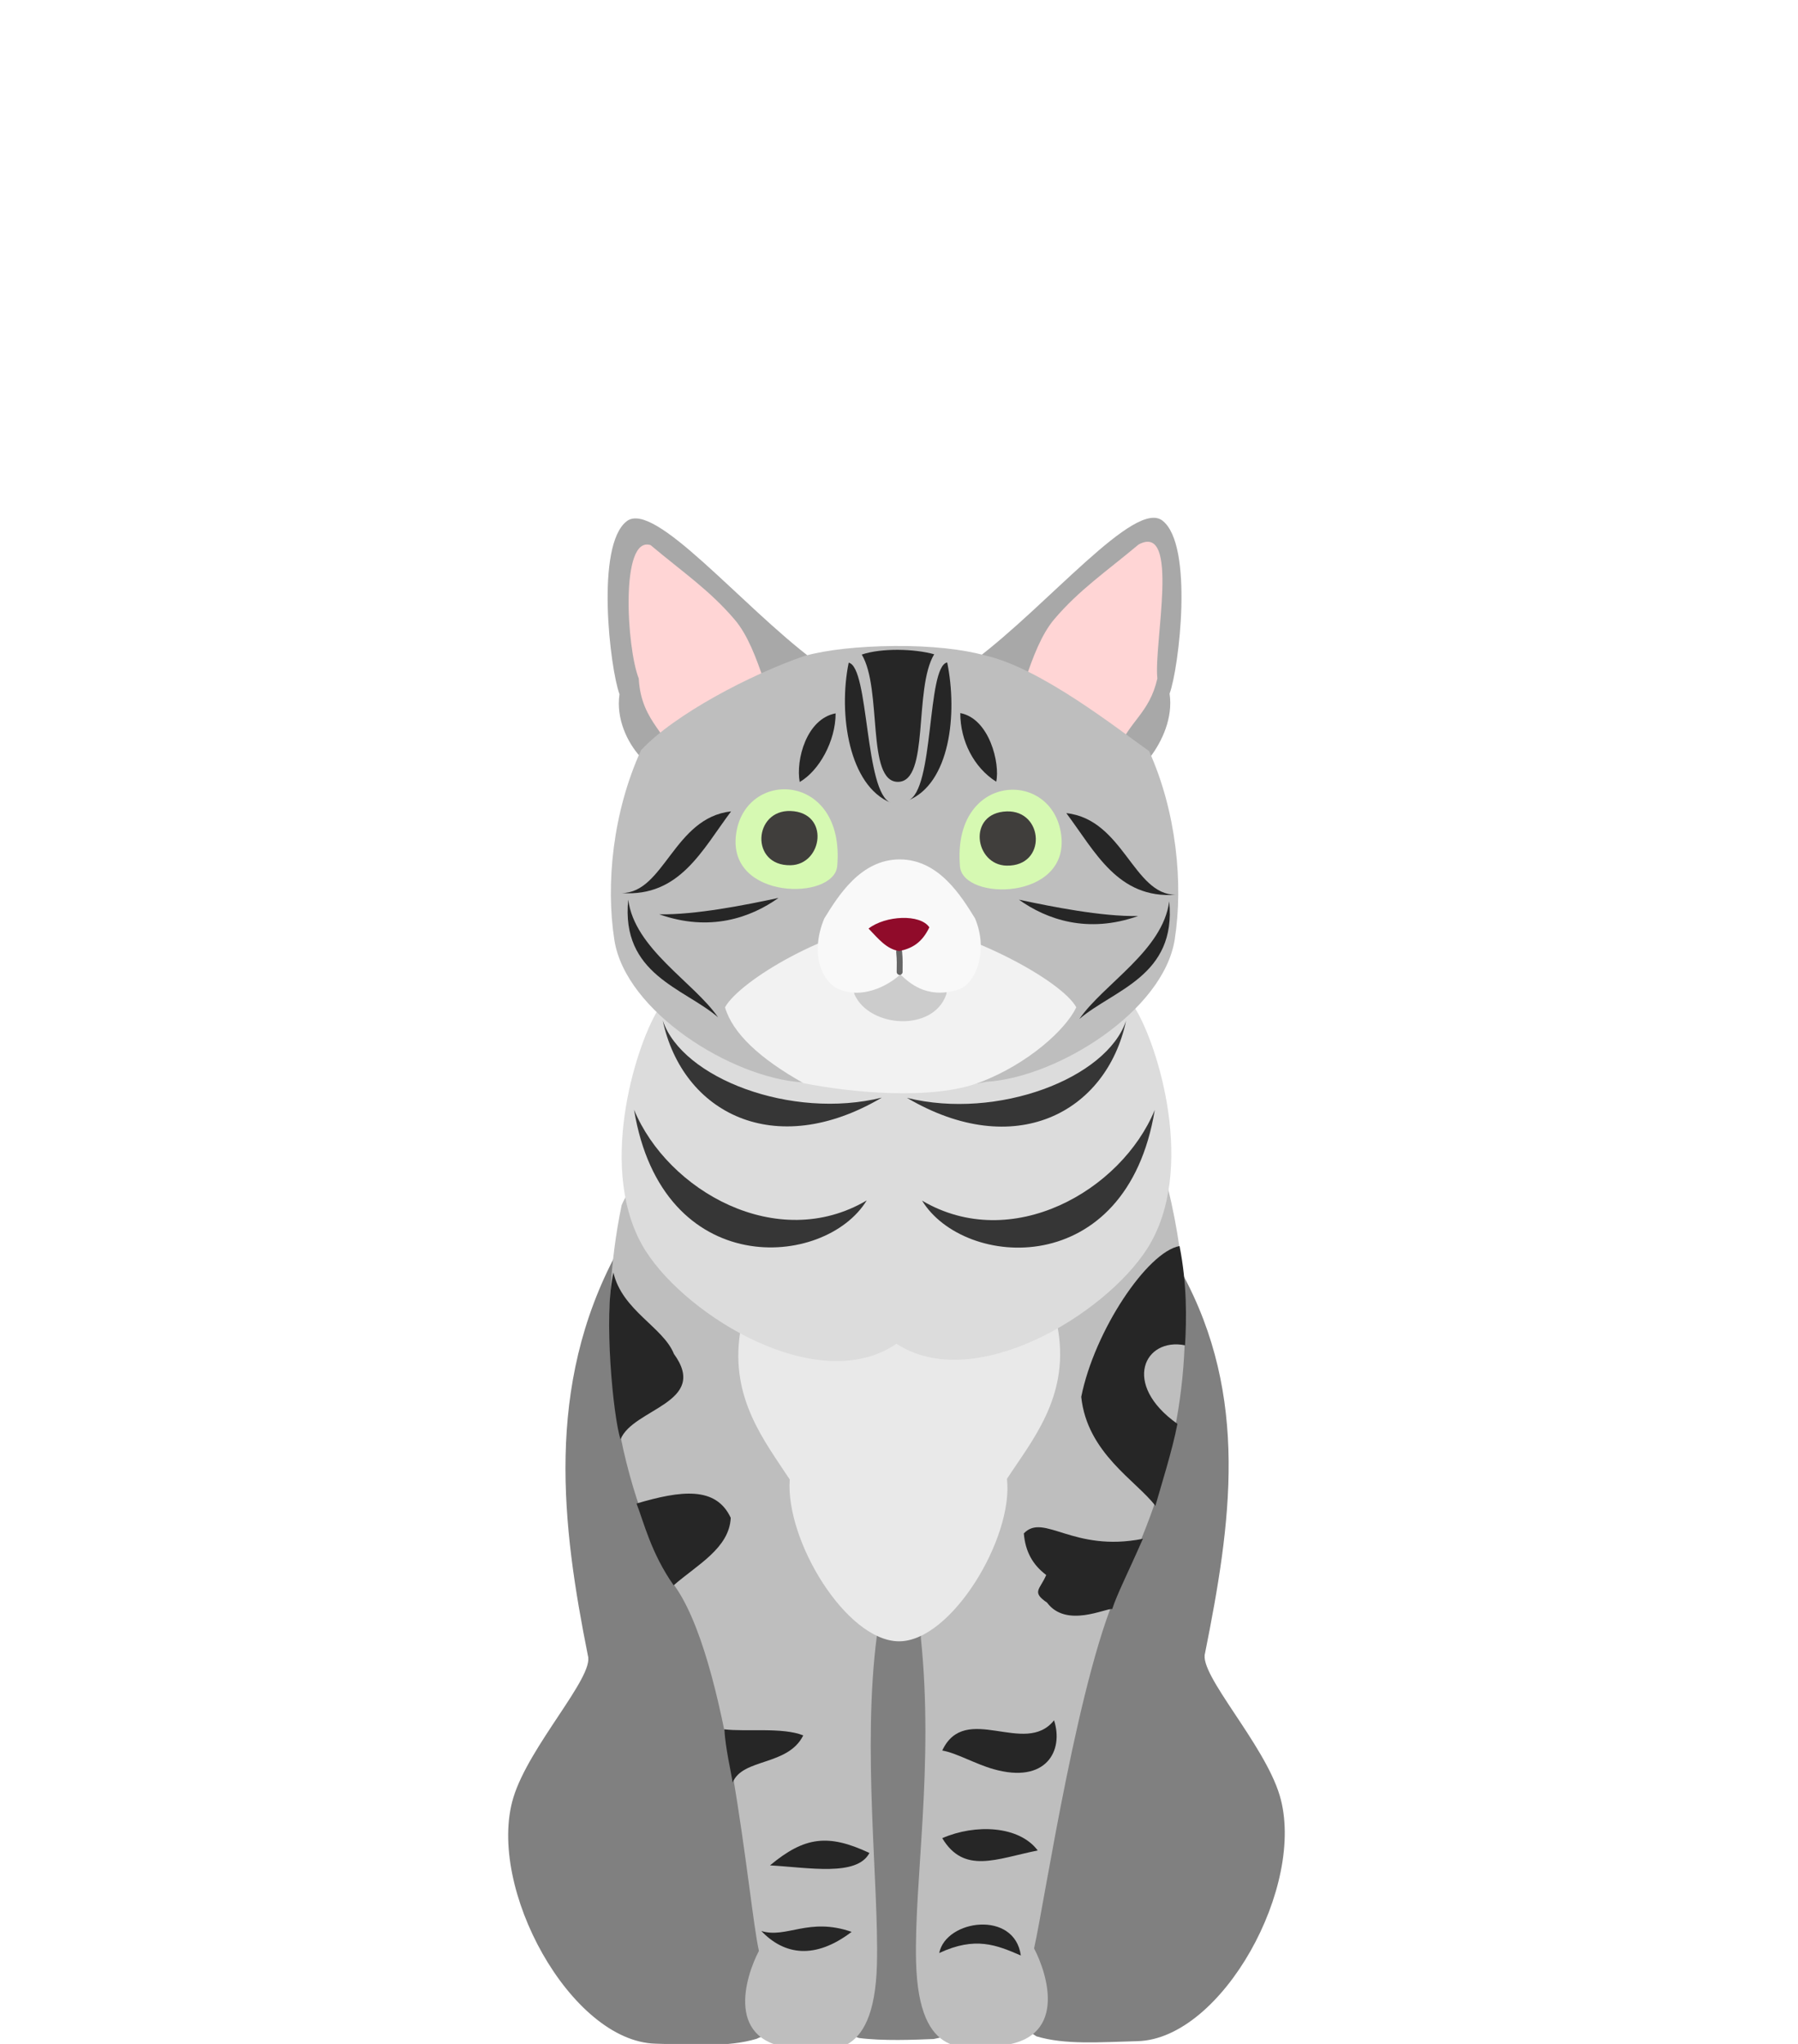 <svg width="132" height="150" viewBox="0 0 132 150" fill="none" xmlns="http://www.w3.org/2000/svg">
<g clip-path="url(#clip0_543_5535)">
<path fill-rule="evenodd" clip-rule="evenodd" d="M63.07 149.568C60.994 148.788 57.791 148.56 55.54 149.626C53.453 150.253 50.921 150.055 48.113 149.98C41.903 149.81 35.706 138.538 37.681 131.945C38.822 128.144 43.627 123.076 43.163 121.512C41.258 111.992 39.991 101.771 45.279 91.933C53.307 76.767 79.129 79.421 86.756 93.387C91.754 102.523 90.372 111.811 88.467 121.328C88.002 122.891 92.809 127.962 93.947 131.761C95.925 138.353 89.727 149.629 83.516 149.797C80.71 149.872 78.176 150.073 76.092 149.442C73.29 147.514 70.594 149.263 68.548 149.639C67.141 149.697 64.807 149.792 63.07 149.566V149.568Z" fill="#808080"/>
<path fill-rule="evenodd" clip-rule="evenodd" d="M45.636 88.45C43.884 96.923 44.539 106.982 49.31 116.088C53.551 121.477 54.91 139.591 55.716 143.173C54.739 145.031 53.116 150.038 58.543 150.333C60.546 150.443 64.191 151.561 64.38 144.145C64.526 138.291 63.288 128.349 64.376 120.046C64.78 109.449 65.626 96.525 58.527 89.427C54.803 85.988 47.578 83.762 45.636 88.45Z" fill="#BEBEBE"/>
<path fill-rule="evenodd" clip-rule="evenodd" d="M45.034 93.391C45.673 96.174 48.69 97.395 49.474 99.357C52.094 102.962 46.468 103.358 45.556 105.633C45.023 104.023 44.295 96.533 45.034 93.391Z" fill="#262626"/>
<path fill-rule="evenodd" clip-rule="evenodd" d="M53.648 111.386C53.541 113.624 51.18 114.837 49.456 116.343C47.797 113.977 47.264 111.703 46.73 110.341C49.995 109.377 52.556 109.057 53.646 111.386H53.648Z" fill="#262626"/>
<path fill-rule="evenodd" clip-rule="evenodd" d="M58.97 127.358C57.848 129.619 54.51 129.016 53.791 130.816C53.611 129.732 53.289 128.444 53.174 126.912C54.787 127.105 57.446 126.746 58.968 127.356L58.97 127.358Z" fill="#262626"/>
<path fill-rule="evenodd" clip-rule="evenodd" d="M56.53 136.896C59.417 137.062 62.909 137.726 63.83 135.986C60.791 134.558 59.054 134.794 56.53 136.896Z" fill="#262626"/>
<path fill-rule="evenodd" clip-rule="evenodd" d="M55.891 141.712C57.742 142.285 59.37 140.679 62.523 141.776C59.84 143.812 57.595 143.492 55.891 141.712Z" fill="#262626"/>
<path fill-rule="evenodd" clip-rule="evenodd" d="M67.606 120.214C68.574 129.566 67.105 138.108 67.253 143.962C67.442 151.38 71.084 150.259 73.088 150.152C78.516 149.855 76.894 144.848 75.917 142.99C76.723 139.408 79.262 122.309 82.32 116.172C86.713 107.363 87.665 99.181 86.596 91.593C86.389 90.123 86.106 88.674 85.759 87.248C82.926 81.711 78.051 83.736 75.166 89.426C67.931 103.894 67.874 103.618 67.608 120.214H67.606Z" fill="#BEBEBE"/>
<path fill-rule="evenodd" clip-rule="evenodd" d="M79.379 102.513C79.809 106.648 83.457 108.695 84.822 110.511C85.199 109.168 86.073 106.428 86.44 104.495C82.318 101.574 84.023 98.133 87.001 98.729C87.109 96.777 87.151 94.242 86.596 91.445C84.239 91.863 80.35 97.66 79.379 102.513Z" fill="#262626"/>
<path fill-rule="evenodd" clip-rule="evenodd" d="M83.908 112.927C78.774 113.95 76.632 111.001 75.165 112.532C75.274 113.899 75.847 114.865 76.808 115.585C76.347 116.673 75.705 116.817 76.871 117.615C78.278 119.509 81.205 117.997 81.652 118.087C82.012 116.982 82.796 115.456 83.906 112.927H83.908Z" fill="#262626"/>
<path fill-rule="evenodd" clip-rule="evenodd" d="M77.383 126.25C75.248 128.943 70.867 124.866 69.175 128.467C70.231 128.649 71.583 129.452 72.95 129.837C76.791 130.924 78.108 128.493 77.383 126.25Z" fill="#262626"/>
<path fill-rule="evenodd" clip-rule="evenodd" d="M69.175 134.899C71.611 133.838 74.821 133.982 76.184 135.801C73.16 136.41 70.778 137.569 69.175 134.899Z" fill="#262626"/>
<path fill-rule="evenodd" clip-rule="evenodd" d="M68.953 143.329C71.603 142.094 73.147 142.735 74.944 143.509C74.491 140.172 69.448 140.862 68.953 143.329Z" fill="#262626"/>
<path fill-rule="evenodd" clip-rule="evenodd" d="M77.705 97.761C78.442 102.593 75.746 105.738 73.927 108.528C74.416 112.885 69.82 120.494 65.976 120.452C62.132 120.411 57.656 113.079 57.978 108.576C56.159 105.786 53.593 102.64 54.333 97.81C56.242 88.612 76.772 90.721 77.706 97.763L77.705 97.761Z" fill="#E9E9E9"/>
<path fill-rule="evenodd" clip-rule="evenodd" d="M84.226 91.629C81.147 96.462 71.523 102.335 65.816 98.615C60.107 102.515 50.482 96.642 47.407 91.811C43.762 86.088 46.617 76.88 48.291 74.13C53.928 66.598 77.832 66.672 83.341 74.014C85.016 76.702 87.869 85.906 84.226 91.629Z" fill="#DCDCDC"/>
<path fill-rule="evenodd" clip-rule="evenodd" d="M64.74 80.553C56.852 85.203 50.1 81.662 48.656 74.894C50.082 79.13 58.096 82.188 64.74 80.553Z" fill="#363636"/>
<path fill-rule="evenodd" clip-rule="evenodd" d="M46.549 81.441C49.011 87.384 57.06 91.97 63.63 88.097C60.57 93.106 48.618 94.02 46.549 81.441Z" fill="#363636"/>
<path fill-rule="evenodd" clip-rule="evenodd" d="M66.587 80.57C74.475 85.219 81.227 81.68 82.671 74.912C81.245 79.146 73.231 82.206 66.587 80.57Z" fill="#363636"/>
<path fill-rule="evenodd" clip-rule="evenodd" d="M84.777 81.457C82.316 87.4 74.266 91.985 67.695 88.113C70.755 93.121 82.708 94.036 84.777 81.457Z" fill="#363636"/>
<path fill-rule="evenodd" clip-rule="evenodd" d="M45.481 50.949C44.791 49.092 43.694 40.022 46.013 38.249C48.041 36.695 54.36 44.41 59.765 48.473C60.574 49.668 59.513 51.138 59.283 51.798C58.498 54.039 52.141 58.358 49.81 58.358C48.58 58.358 47.814 56.427 46.977 55.503C46.053 54.468 45.216 52.742 45.481 50.949Z" fill="#A8A8A8"/>
<path fill-rule="evenodd" clip-rule="evenodd" d="M56.071 49.906C55.523 48.293 54.893 46.598 53.948 45.486C52.111 43.326 50.181 42.033 47.762 40.004C45.51 39.29 46.013 47.588 46.894 49.794C47.072 53.144 49.265 53.809 49.81 56.535C51.904 54.447 56.445 53.096 56.073 49.906H56.071Z" fill="#FFD5D5"/>
<path fill-rule="evenodd" clip-rule="evenodd" d="M71.583 48.428C76.992 44.367 83.307 36.652 85.336 38.203C87.655 39.979 86.556 49.046 85.865 50.904C86.131 52.698 85.294 54.423 84.471 55.522C79.802 60.614 72.04 54.262 71.582 48.429L71.583 48.428Z" fill="#A8A8A8"/>
<path fill-rule="evenodd" clip-rule="evenodd" d="M75.278 49.862C75.825 48.248 76.455 46.554 77.4 45.441C79.238 43.283 81.167 41.988 83.588 39.961C86.672 38.308 84.687 47.294 84.968 49.792C84.383 52.353 82.934 52.87 82.053 55.075C79.471 57.34 74.733 52.98 75.277 49.861L75.278 49.862Z" fill="#FFD5D5"/>
<path fill-rule="evenodd" clip-rule="evenodd" d="M58.898 79.431C53.714 79.101 45.938 74.259 45.106 68.999C44.458 64.884 44.989 59.587 47.063 55.054C49.514 52.426 55.115 49.49 59.073 48.136C60.656 47.694 63.001 47.429 65.673 47.408C68.343 47.385 70.688 47.649 72.272 48.091C76.389 48.991 82.068 53.51 84.359 55.121C86.358 59.542 86.889 64.84 86.241 68.954C85.409 74.214 77.635 79.056 72.45 79.388C68.177 80.207 62.493 79.998 58.9 79.431H58.898Z" fill="#BEBEBE"/>
<path fill-rule="evenodd" clip-rule="evenodd" d="M61.465 63.555C62.058 56.646 54.666 56.361 54.035 61.245C53.408 66.073 61.245 66.11 61.465 63.555Z" fill="#D6F9B2"/>
<path fill-rule="evenodd" clip-rule="evenodd" d="M58.037 63.498C60.407 63.453 60.94 59.619 58.037 59.519C55.309 59.426 55.058 63.556 58.037 63.498Z" fill="#403E3C"/>
<path fill-rule="evenodd" clip-rule="evenodd" d="M70.476 63.587C69.883 56.676 77.275 56.393 77.908 61.276C78.531 66.105 70.696 66.144 70.476 63.587Z" fill="#D6F9B2"/>
<path fill-rule="evenodd" clip-rule="evenodd" d="M73.904 63.527C71.536 63.482 71.001 59.648 73.904 59.548C76.631 59.454 76.883 63.583 73.904 63.527Z" fill="#403E3C"/>
<path fill-rule="evenodd" clip-rule="evenodd" d="M79.017 73.923C77.909 71.932 71.062 68.256 65.974 67.574C60.885 68.062 54.334 71.934 53.226 73.923C53.783 75.82 55.755 77.676 58.989 79.49C62.334 80.161 68.401 80.785 71.955 79.424C75.51 78.064 78.263 75.527 79.017 73.921V73.923Z" fill="#F2F2F2"/>
<path fill-rule="evenodd" clip-rule="evenodd" d="M62.736 72.985C63.838 75.437 68.509 75.753 69.469 72.985C70.356 68.7 61.374 68.664 62.736 72.985Z" fill="#CCCCCC"/>
<path fill-rule="evenodd" clip-rule="evenodd" d="M60.518 67.397C61.523 65.775 63.173 63.07 66.049 63.07C68.929 63.069 70.575 65.774 71.58 67.395C72.609 69.828 71.606 72.26 70.311 72.643C67.94 73.345 66.687 72.047 66.094 71.509C65.504 72.085 63.641 73.328 61.759 72.664C60.204 72.115 59.491 69.829 60.518 67.397Z" fill="#F9F9F9"/>
<path fill-rule="evenodd" clip-rule="evenodd" d="M65.986 69.624C65.866 69.638 65.782 69.746 65.794 69.865C65.859 70.582 65.831 70.683 65.831 71.31C65.82 71.438 65.922 71.546 66.048 71.546C66.173 71.546 66.273 71.438 66.263 71.31C66.263 70.695 66.292 70.554 66.226 69.822C66.215 69.699 66.107 69.61 65.986 69.622V69.624Z" fill="#666666"/>
<path fill-rule="evenodd" clip-rule="evenodd" d="M66.014 69.793C65.108 69.664 64.51 68.928 63.764 68.144C65.013 67.181 67.564 67.06 68.228 68.055C67.68 69.208 66.92 69.619 66.014 69.795V69.793Z" fill="#900B2A"/>
<path fill-rule="evenodd" clip-rule="evenodd" d="M53.673 59.545C49.479 60.008 48.756 65.54 45.64 65.54C49.897 65.841 51.548 62.381 53.673 59.545Z" fill="#262626"/>
<path fill-rule="evenodd" clip-rule="evenodd" d="M46.121 66.022C46.585 69.633 50.924 72.069 52.714 74.654C50.203 72.503 45.57 71.515 46.121 66.022Z" fill="#262626"/>
<path fill-rule="evenodd" clip-rule="evenodd" d="M48.398 67.099C51.066 67.148 54.725 66.416 57.151 65.898C55.127 67.342 52.111 68.416 48.398 67.099Z" fill="#262626"/>
<path fill-rule="evenodd" clip-rule="evenodd" d="M78.283 59.674C82.477 60.135 83.201 65.668 86.316 65.668C82.059 65.97 80.41 62.51 78.283 59.674Z" fill="#262626"/>
<path fill-rule="evenodd" clip-rule="evenodd" d="M85.838 66.147C85.371 69.76 81.032 72.194 79.241 74.781C81.754 72.631 86.383 71.644 85.838 66.147Z" fill="#262626"/>
<path fill-rule="evenodd" clip-rule="evenodd" d="M83.558 67.224C80.89 67.277 77.231 66.541 74.805 66.027C76.831 67.471 79.845 68.544 83.558 67.224Z" fill="#262626"/>
<path fill-rule="evenodd" clip-rule="evenodd" d="M61.347 52.352C59.201 52.757 58.414 55.775 58.71 57.388C60.137 56.566 61.347 54.386 61.347 52.352Z" fill="#262626"/>
<path fill-rule="evenodd" clip-rule="evenodd" d="M62.306 48.635C61.534 52.407 62.322 57.681 65.415 58.919C63.454 58.227 63.825 48.937 62.306 48.635Z" fill="#262626"/>
<path fill-rule="evenodd" clip-rule="evenodd" d="M63.266 48.037C64.73 47.544 67.142 47.611 68.582 48.016C67.056 50.551 68.264 57.368 65.924 57.379C63.584 57.388 64.791 50.572 63.266 48.037Z" fill="#262626"/>
<path fill-rule="evenodd" clip-rule="evenodd" d="M70.499 52.332C72.645 52.736 73.431 56.049 73.136 57.368C71.488 56.323 70.499 54.366 70.499 52.332Z" fill="#262626"/>
<path fill-rule="evenodd" clip-rule="evenodd" d="M69.538 48.615C70.311 52.386 69.745 57.513 66.653 58.751C68.61 58.06 68.021 48.919 69.538 48.615Z" fill="#262626"/>
</g>
<defs>
<clipPath id="clip0_543_5535">
<rect width="130.909" height="150" fill="white" transform="translate(0.545)"/>
</clipPath>
</defs>
</svg>
